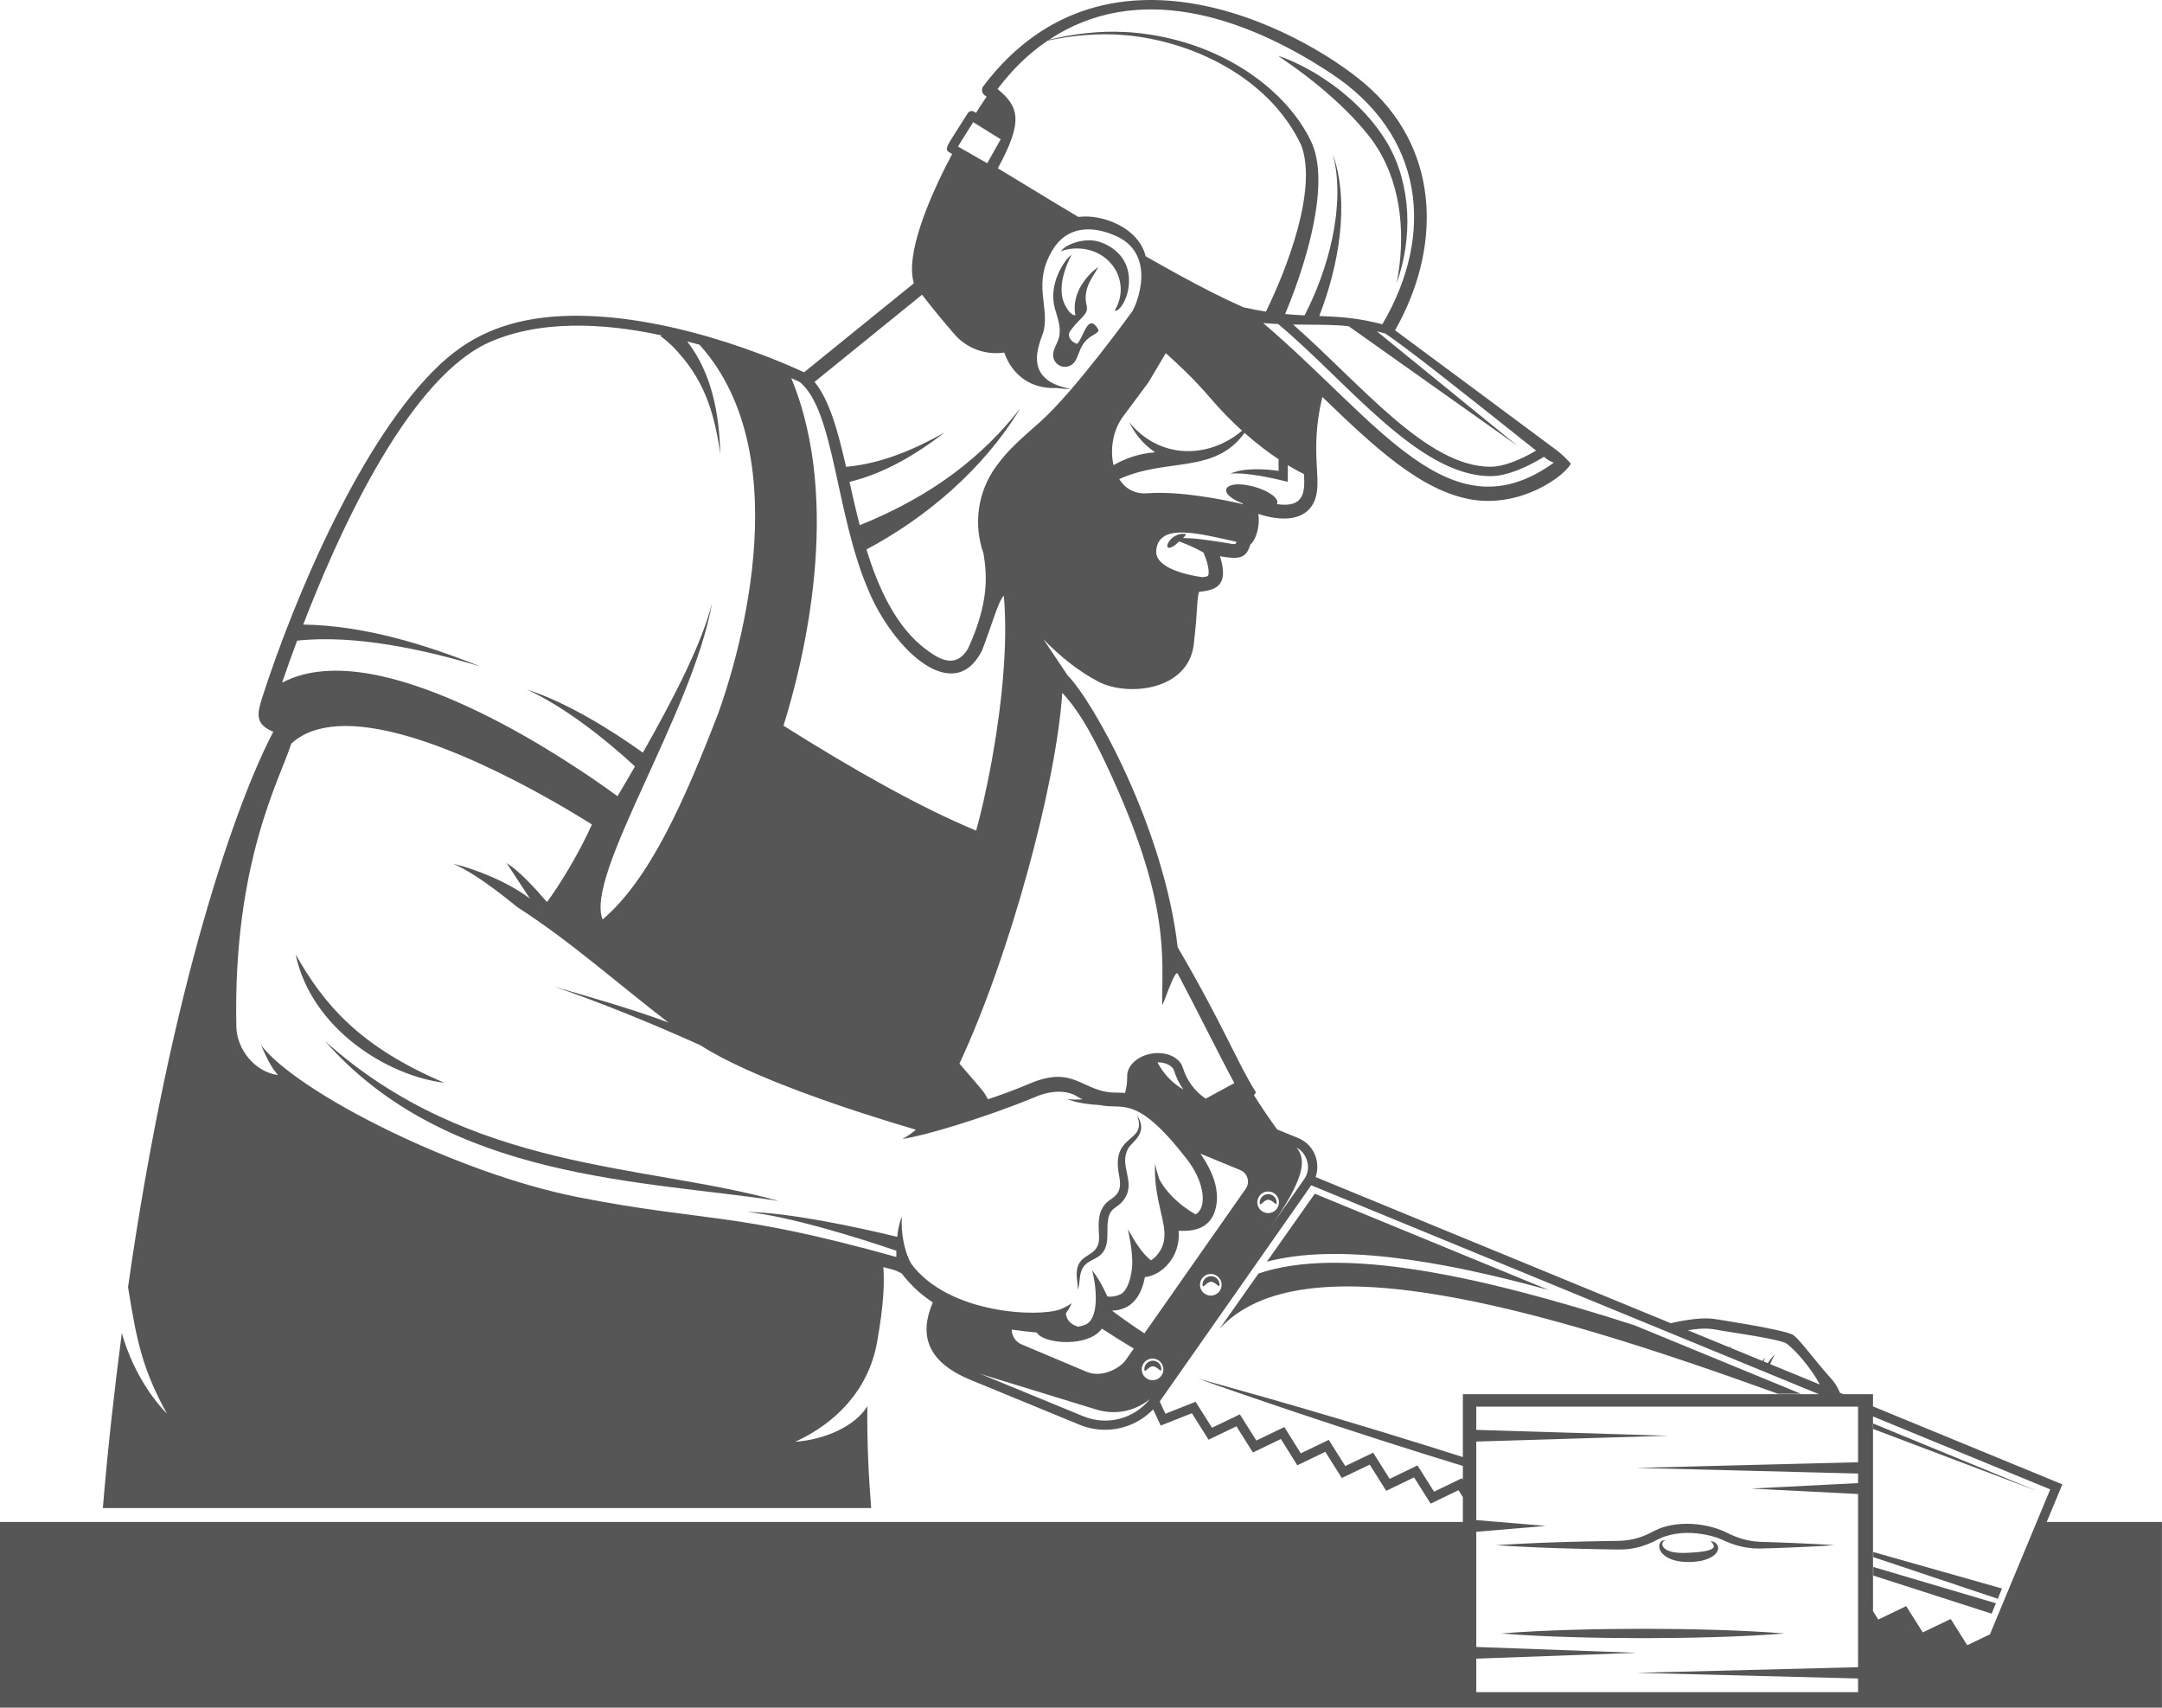 <?xml version="1.0" encoding="UTF-8" standalone="no"?><svg xmlns="http://www.w3.org/2000/svg" xmlns:xlink="http://www.w3.org/1999/xlink" fill="#000000" height="1346.7" preserveAspectRatio="xMidYMid meet" version="1" viewBox="0.0 0.0 1705.0 1346.7" width="1705" zoomAndPan="magnify"><defs><clipPath id="a"><path d="M 0 0 L 1704.961 0 L 1704.961 1346.738 L 0 1346.738 Z M 0 0"/></clipPath></defs><g><g id="change1_1"><path d="M 1070.621 96.66 C 1073.641 99.988 1076.57 103.41 1079.328 106.941 C 1082.199 110.422 1084.629 114.059 1086.969 117.852 C 1096.199 133.02 1101.691 150.488 1103.82 168.461 C 1105.969 186.469 1104.988 204.941 1101.488 223.129 C 1107.738 205.672 1110.602 186.82 1109.75 167.969 C 1109.32 158.539 1107.82 149.129 1105.371 139.922 C 1102.879 130.719 1099.211 121.789 1094.441 113.441 C 1084.672 96.762 1071.449 82.91 1056.711 71.199 C 1054.84 69.781 1053 68.32 1051.09 66.941 C 1049.172 65.59 1047.281 64.199 1045.301 62.93 C 1041.41 60.309 1037.449 57.781 1033.34 55.531 C 1025.211 50.891 1016.68 46.922 1007.84 43.961 C 1023.238 54.422 1037.871 65.359 1051.352 77.578 C 1058.109 83.629 1064.578 89.98 1070.621 96.66" fill="#565656"/></g><g id="change1_2"><path d="M 1289.07 1045.172 C 1167.102 1005.871 1057.211 982.23 992.492 1004.309 L 961.691 1048 C 1025.789 977.656 1209.391 1029.391 1402.191 1099.172 L 1420.281 1099.172 L 1289.07 1045.172" fill="#565656"/></g><g id="change1_3"><path d="M 1477.23 1122.602 L 1477.23 1126.922 C 1520.988 1143.371 1564.488 1160.059 1606.449 1175.781 L 1477.23 1122.602" fill="#565656"/></g><g clip-path="url(#a)" id="change1_18"><path d="M 1551.434 1297.441 L 1538.379 1276.75 L 1516.328 1287.32 L 1503.277 1266.621 L 1481.238 1277.18 L 1477.094 1270.59 L 1477.094 1117.027 L 1616.859 1174.539 L 1569.32 1288.82 Z M 1465.316 1153.141 L 1290.625 1157.598 L 1465.316 1162.059 L 1465.316 1169.598 L 1381.043 1173.898 L 1465.316 1178.199 L 1465.316 1314.762 L 1290.625 1319.211 L 1465.316 1323.672 L 1465.316 1334.441 L 1164.219 1334.441 L 1164.219 1308.039 L 1290.625 1303.43 L 1164.219 1298.809 L 1164.219 1207.98 L 1219.02 1203.359 L 1164.219 1198.75 L 1164.219 1136.84 L 1315.375 1132.23 L 1164.219 1127.609 L 1164.219 1109.309 L 1465.316 1109.309 Z M 1153.645 1149.07 C 1144.836 1146.25 1135.797 1143.398 1126.605 1140.52 C 1027.004 1109.348 945.23 1087.359 945.23 1087.359 C 945.23 1087.359 1024.953 1115.891 1124.566 1147.059 C 1134.449 1150.16 1144.168 1153.16 1153.645 1156.059 L 1153.645 1166.941 L 1152.902 1165.758 L 1138.844 1172.539 L 1130.934 1176.359 L 1125.82 1168.27 L 1117.871 1155.66 L 1107.117 1160.852 L 1095.906 1166.258 L 1088.301 1154.148 L 1082.926 1145.598 L 1073.395 1150.16 L 1060.887 1156.16 L 1053.344 1144.168 L 1047.895 1135.488 L 1039.664 1139.461 L 1025.824 1146.129 L 1016.711 1131.551 L 1012.863 1125.391 L 1007.613 1127.922 L 990.777 1136.031 L 978.348 1116.25 L 977.797 1115.367 L 977.047 1115.73 L 955.82 1125.961 L 945.684 1109.898 L 942.883 1105.461 L 919.066 1114.898 L 914.578 1105.238 C 914.613 1105.191 914.656 1105.141 914.691 1105.09 L 1034.062 934.723 L 1434.418 1099.469 L 1421.02 1099.469 C 1421.02 1099.469 1402.766 1099.371 1403.039 1099.469 L 1153.645 1099.469 Z M 905.695 1087.82 C 901.336 1086.02 899.258 1081.039 901.051 1076.68 C 902.844 1072.32 907.832 1070.238 912.191 1072.031 C 916.547 1073.828 918.629 1078.809 916.836 1083.168 C 915.043 1087.527 910.055 1089.609 905.695 1087.82 Z M 854.215 1116.84 L 772.098 1083.051 C 773.332 1083.48 774.504 1083.918 775.832 1084.328 L 864.684 1111.598 C 879.727 1116.211 895.426 1112.77 906.91 1103.25 C 894.324 1118.98 873.098 1124.609 854.215 1116.84 Z M 718.473 996.41 L 718.562 996.355 C 718.023 995.621 717.207 994.098 716.316 991.938 C 713.668 985.543 710.312 973.516 711.238 959.375 C 709.262 964.266 708.156 969.855 707.547 975.395 C 675.348 967.531 620.875 956 589.133 955.797 C 621.02 958.84 675.605 975.617 706.883 986.355 C 706.844 988.07 706.844 989.715 706.863 991.281 C 576.957 954.91 557.32 964.027 455.352 944.004 C 359.688 925.055 233.879 861.41 205.773 824.059 C 209.945 833.027 212.73 840.316 219.207 847.793 C 201.305 845.52 186.785 827.789 186.398 809.758 C 183.574 679.906 221.07 614.027 229.707 586.422 C 238.988 577.914 251.332 573.727 265.578 572.75 C 331.07 568.211 436.492 631.117 466.809 650.195 C 456.309 673.777 440.402 699.281 431.379 711.367 C 420.75 699.043 409.492 686.973 399.527 680.586 L 417.98 708.73 C 399.988 694.891 372.918 684.742 357.492 681.195 C 378.938 690.441 406.891 714.91 408.828 715.926 C 450.328 742.57 490.152 778.188 527.168 806.363 C 496.02 794.922 467.77 787.078 437.301 778.129 C 473.34 790.418 514.566 807.324 552.281 824.246 C 590.777 849.23 670.012 875.527 722.328 890.934 C 718.656 893.906 714.816 896.617 711.699 898.188 C 715.809 897.586 721.348 896.398 727.848 894.766 C 729.172 894.434 730.523 894.09 731.922 893.719 C 733.715 893.246 735.578 892.742 737.48 892.215 C 737.949 892.086 738.438 891.945 738.914 891.812 C 740.473 891.375 742.051 890.93 743.668 890.461 C 743.785 890.426 743.895 890.398 744.008 890.363 C 744.539 890.211 745.094 890.043 745.629 889.887 C 746.547 889.617 747.453 889.352 748.383 889.074 C 750.133 888.551 751.906 888.016 753.699 887.465 C 773.773 881.301 796.508 873.348 815.035 865.637 C 837.289 855.727 849.191 864.566 849.191 864.566 C 850.559 865.488 852.164 866.207 853.77 866.906 C 849.727 867.238 845.648 867.277 841.535 866.723 C 849.414 869.898 859.23 871.004 867.625 871.504 C 885.656 875.562 895.582 862.203 935.684 913.723 C 937.312 915.789 938.742 917.863 940.047 919.926 C 950.973 937.195 950.734 953.621 942.824 957.641 C 938.039 954.934 928.785 948.988 921.156 940.004 C 918.547 936.934 916.129 933.516 914.148 929.742 C 912.836 925.773 911.711 921.73 910.918 917.578 C 910.434 929.512 911.938 939.398 913.715 947.914 C 917.559 966.312 922.68 978.293 911.766 990.582 C 910.457 991.816 909.129 993.035 907.707 993.883 C 900.598 988.648 894.492 978.043 891 972.059 C 890.395 971.02 889.859 970.102 889.422 969.395 C 889.68 970.535 889.938 971.715 890.188 972.926 C 892.035 981.797 893.559 992.289 892.648 1000.789 L 892.559 1000.84 C 892.02 1007.098 889.344 1017.82 883.68 1020.66 C 880.453 1022.211 877.02 1022.84 873.348 1022.469 C 871.488 1018.371 869.23 1013.82 866.68 1009.57 C 865.23 1007.148 863.691 1004.871 862.078 1002.809 C 861.785 1002.43 861.5 1002.039 861.207 1001.688 C 861.352 1002.18 861.5 1002.719 861.645 1003.27 C 862 1004.629 862.344 1006.141 862.652 1007.77 C 864.984 1020 865.586 1038.539 857.461 1043.848 C 855.449 1045.18 851.941 1045.879 850.098 1046.27 C 844.027 1044.328 841.109 1040.68 840.555 1035.809 C 842.418 1033.191 843.934 1030.457 845.262 1027.73 C 842.383 1029.59 839.414 1031.289 836.422 1032.449 C 819.871 1038.961 747.977 1036.578 718.473 996.41 Z M 234.301 505.23 C 279.695 500.266 334.668 512.223 378.863 525.582 C 334.594 507.961 287.004 493.254 239.117 492.551 C 265.008 425.457 318.5 303.961 382.238 271.629 C 423.738 251.535 476.902 254.715 521.652 264.484 L 521.062 265.281 C 523.59 266.723 528.516 271.316 530.602 273.312 C 554.848 298.207 563.023 323.504 568.043 357.898 C 567.176 326.328 561.527 294.695 541.969 269.234 C 545.586 270.176 547.32 270.656 551.656 271.871 C 633.051 362.145 578.469 529.199 566.453 562.434 C 540.324 630.102 512.773 693.246 475.223 725.098 C 460.961 690.129 545.934 562.988 561.582 475.5 C 553.352 507.887 531.855 549.555 506.98 593.562 C 481.461 575.184 445.992 553.426 415.453 543.777 C 444.664 556.953 477.605 582.953 500.762 604.414 C 496.223 612.293 491.629 620.117 486.961 627.887 C 467.805 613.879 448.152 600.965 427.91 588.746 C 405.875 575.516 383.105 563.391 359.43 553.023 C 318.301 535.234 262.148 517.5 222.473 538.352 C 226.258 527.262 230.203 516.207 234.301 505.23 Z M 623.992 298.168 C 626.297 299.203 628.586 300.27 630.875 301.344 C 658.387 324.555 658.773 405.418 685.164 466.258 C 704.926 512.703 752.223 557.082 774.477 512.926 C 783.039 490.613 787.172 474.207 791.656 469.762 C 792.504 479.449 792.82 489.656 792.707 500.098 C 792.672 505.117 792.523 510.195 792.266 515.285 C 789.535 573.707 775.527 635.359 769.789 655.031 C 726.684 637.168 674.977 608.215 617.867 572.285 C 633.09 523.887 665.086 397.277 623.992 298.168 Z M 727.145 232.414 C 734.137 241.629 743.512 252.887 752.461 263.324 C 762.574 275.125 777.613 280.145 791.949 278.031 C 798.43 296.305 813.484 307.023 833.543 305.938 C 837.105 306.602 840.703 306.785 844.246 306.637 C 802.34 299.129 822.508 266.223 823.246 260.133 C 827.234 240.332 814.539 223.766 829.633 197.898 C 840.594 178.66 860.633 177.156 880.598 186.328 C 901.84 196.121 903.777 218.066 895.676 239.801 L 893.238 245.094 C 893.238 245.094 847.625 308.5 820.184 332.785 C 803.668 347.398 795.16 354.633 785.566 367.789 C 770.914 387.887 767.52 413.645 775.621 436.527 C 778.461 453.965 779.992 475.391 763.328 511.668 C 755.156 525.066 744.418 522.703 731.719 513.164 C 706.699 495.613 692.195 462.418 683.32 433.316 C 729.801 408.59 775.453 370.375 804.574 322.062 C 775.898 358.785 736.684 390.562 678.004 414.18 C 675.09 402.891 672.504 391.484 669.922 380.008 C 697.547 373.402 722.809 358.141 745.137 340.961 C 720.961 354.543 694.961 365.688 667.227 368.141 C 660.789 339.98 654.199 315.68 642.371 301.156 Z M 767.484 96.332 L 789.164 109.816 L 778.535 128.746 L 755.449 115.559 Z M 826.367 31.961 C 845.613 27.871 867.312 25.875 887.148 27.734 L 890.176 27.957 L 893.184 28.312 C 946.422 34.785 1002.551 64.219 1026.172 114.543 C 1039.512 149.855 1013.863 214.102 998.348 245.742 C 992.387 244.82 986.465 243.691 980.578 242.332 C 963.527 234.781 946.773 226.109 930.219 217.07 C 921.289 212.156 912.375 207.176 903.5 202.133 C 898.109 179.699 869.602 168.566 850.43 171.078 C 844.062 167.281 837.695 163.465 831.328 159.645 C 816.492 150.723 801.695 141.727 786.914 132.703 C 807.582 94.855 803.227 83.98 786.711 70.184 C 798.133 55.16 810.461 42.703 826.367 31.961 Z M 1048.562 57.148 C 1123.402 105.652 1132.074 184.719 1090.129 255.711 C 1071.031 250.793 1058.195 249.895 1040.402 249.191 C 1055.445 210.555 1064.766 160.734 1051.156 121.57 C 1061.617 162.207 1047.32 213 1028.812 248.711 C 1023.684 248.449 1018.574 248.125 1013.48 247.645 C 1026.863 215.754 1042.281 167.668 1039.352 133.277 C 1038.133 119.617 1034.832 113.164 1032.32 108.234 C 1011.613 68.426 960.445 31.523 893.441 25.656 L 890.379 25.395 L 887.297 25.27 C 867.773 24.105 846.516 26.648 827.344 31.305 C 896.301 -14.48 979.676 11.91 1048.562 57.148 Z M 1211.402 355.355 C 1197.367 363.602 1184.742 368.086 1175.441 368.086 C 1125.141 368.086 1073.301 302.93 1019.754 255.91 C 1037.152 256.266 1049.66 255.742 1063.594 257.258 L 1196.676 351.547 L 1085.812 261.273 C 1088.008 261.816 1090.227 262.383 1092.566 263.051 C 1112.297 276.648 1142.523 300.531 1211.402 355.355 Z M 1225.355 364.875 C 1143.684 423.945 1087.535 332.602 996.172 254.77 C 1001.82 255.207 1004.562 255.355 1007.961 255.52 C 1062.234 300.75 1118.707 375.469 1175.441 375.469 C 1189.375 375.469 1205.484 367.645 1217.574 360.262 C 1220.703 362.754 1221.633 363.398 1225.355 364.875 Z M 1006.98 397.555 C 1009.363 393.477 1001.004 387.148 989.215 383.898 C 965.613 377.367 957.992 388.645 980.137 397.094 C 980.117 397.242 980.098 397.406 980.078 397.555 C 963.344 393.68 930.273 387.129 904.68 389.012 C 894.605 389.75 887.242 385.102 882.648 377.828 C 920.219 360.688 957.809 374.215 981.465 341.383 C 991.355 350.148 1000.523 356.996 1008.332 362.199 C 1008.262 365.246 1008.262 368.309 1008.371 371.352 C 997.203 369.727 980.598 368.844 970.281 373.547 C 982.848 372.312 1003.531 377 1015.582 379.953 C 1015.562 374.805 1015.531 372.273 1015.602 366.832 C 1020.883 370.043 1025.23 372.348 1028.332 373.879 C 1029.164 387.406 1028.961 400.82 1006.98 397.555 Z M 962.512 427.414 C 947.195 425.234 942.621 424.441 932.875 424.293 C 936.363 421.121 934.887 421.102 934.887 421.102 C 922.32 419.367 915.328 436.492 925.254 430.844 C 926.988 429.867 926.953 429.555 929.871 426.988 C 936.625 429.441 941.715 431.656 949.113 435.715 C 949.188 436.047 949.281 436.398 949.43 436.715 C 952.844 444.277 954.062 452.27 952.566 454.113 C 952.086 454.707 949.559 455.02 948.801 455.094 C 948.598 455.109 948.379 455.129 948.156 455.148 C 939.352 453.949 910.328 448.801 911.82 433.891 C 914.074 411.652 946.789 421.141 975.098 427.266 C 974.469 430.125 973.77 429.184 962.512 427.414 Z M 885.582 328.578 L 905.734 301.488 L 919.352 278.512 C 929.406 287.414 942.344 299.703 953.969 313.297 C 962.68 323.523 971.312 332.23 979.508 339.633 C 953.801 361.516 914.941 362.938 890.363 332.785 C 895.566 342.844 901.379 350.094 910.898 356.719 C 898.922 357.531 887.887 361.223 878.164 366.832 C 875.266 354.375 877.645 339.262 885.582 328.578 Z M 933.184 859.195 C 924.512 854.191 917.469 846.781 912.824 837.773 C 919.512 837.648 924.773 840.672 925.871 844.27 C 927.52 849.684 930.023 854.691 933.184 859.195 Z M 837.715 546.359 C 852.531 562.191 864.168 584.656 876.977 612.773 C 923.398 714.695 916.102 756.695 916.562 792.102 C 916.609 795.605 926.418 763.406 928.836 767.945 C 941.586 791.805 961.887 832.828 973.418 854.141 C 968.23 856.988 960.328 861.281 950.812 866.438 C 942.305 860.676 935.91 852.145 932.863 842.137 L 932.801 841.93 C 930.32 833.801 919.73 829.164 908.902 830.785 L 908.512 830.844 C 897.684 832.461 888.914 839.992 888.922 848.488 L 888.922 849.598 C 888.926 853.809 888.355 857.957 887.25 861.934 C 885.234 861.73 883.09 861.645 880.766 861.668 C 852.922 862 848.012 838.582 810.496 855.191 C 799.426 859.797 789.031 863.641 779.113 866.859 C 778.23 865.344 777.367 863.836 776.523 862.352 C 775.434 860.449 766.078 849.711 756.633 838.785 C 795.973 754.621 833.027 618.918 837.715 546.359 Z M 894.109 1063.5 L 887.41 1073.059 C 884.16 1077.699 870.098 1087.25 856.918 1081.82 C 856.918 1081.82 830.984 1070.918 805.684 1060.219 C 800.598 1058.07 797.938 1053.309 797.898 1048.531 C 804.641 1049.508 811.285 1050.25 817.691 1050.871 C 822.066 1059 852.07 1062.379 865.598 1051.379 C 866.797 1050.391 867.867 1049.301 868.789 1048.078 C 868.859 1047.961 868.906 1047.879 868.973 1047.758 C 877.254 1053.199 885.645 1058.418 894.109 1063.5 Z M 962.75 1016.438 C 960.957 1020.801 955.969 1022.879 951.613 1021.09 C 947.254 1019.289 945.172 1014.301 946.969 1009.949 C 948.762 1005.59 953.75 1003.508 958.105 1005.301 C 962.465 1007.098 964.547 1012.078 962.75 1016.438 Z M 982.23 925.926 C 984.668 929.18 984.977 933.816 982.43 937.453 L 936.461 1003.059 L 902.508 1051.52 C 893.387 1045.52 884.777 1039.531 876.965 1033.621 C 892.227 1032.969 899.91 1022.789 902.891 1007.121 C 915.77 1006.027 931.18 991.539 929.574 970.539 C 942.914 971.406 953.84 967.938 958.047 955.262 C 960.684 947.195 960.723 936.734 954.762 923.707 C 953.09 920.047 950.543 915.391 946.676 909.801 L 978.125 922.742 C 979.836 923.445 981.211 924.57 982.23 925.926 Z M 992.188 944.902 C 993.98 940.547 998.969 938.469 1003.332 940.262 C 1007.684 942.055 1009.762 947.043 1007.973 951.398 C 1006.184 955.758 1001.191 957.836 996.832 956.043 C 992.473 954.25 990.395 949.262 992.188 944.902 Z M 1030.344 926.574 C 1029.863 927.742 1029.242 928.867 1028.504 929.926 L 1001.91 967.867 C 1028.504 929.926 1030.582 914.836 1022.602 905.121 C 1029.512 908.562 1033.684 918.441 1030.344 926.574 Z M 1358.551 1049.539 C 1361.848 1050.129 1404.273 1056.109 1408.949 1059.57 C 1415.738 1064.57 1428.141 1078.559 1435.16 1091.871 L 1395.977 1075.75 C 1397.086 1073 1398.426 1070.27 1400.027 1067.668 C 1397.828 1069.91 1395.863 1072.359 1394.086 1074.969 L 1390.844 1073.629 C 1391.207 1072.59 1391.594 1071.551 1392.016 1070.559 C 1391.281 1071.43 1390.582 1072.328 1389.891 1073.238 L 1365.09 1063.039 C 1364.777 1062.289 1364.473 1061.539 1364.129 1060.797 C 1364.266 1061.461 1364.359 1062.121 1364.473 1062.777 L 1331.105 1049.051 C 1345.895 1046.508 1351.672 1048.289 1358.551 1049.539 Z M 1614.09 1200.23 L 1626.422 1170.578 L 1477.094 1109.121 L 1477.094 1099.469 L 1453.633 1099.469 L 1451.008 1098.391 C 1449.145 1093.559 1445.988 1088.898 1441.918 1084.77 C 1430.203 1071.539 1417.902 1054.461 1413.488 1052.418 C 1403.762 1047.918 1353.48 1040.41 1352.129 1040.18 C 1343.395 1038.879 1331.336 1040.398 1317.582 1043.488 L 1194.09 992.668 L 1037.492 928.227 C 1038.363 925.789 1038.793 923.273 1038.863 920.77 C 1039.121 911.062 1033.602 901.539 1023.773 897.496 L 1007.16 890.66 C 999.836 880.605 993.785 871.414 988.883 863.668 C 990.152 862.371 990.383 861.387 990.453 861.375 C 976.43 839.395 964.629 808.309 928.738 746.988 C 917.977 653.336 862.461 553.262 841.902 532.539 C 841.887 532.539 836.652 524.707 836.637 524.688 C 833.344 519.773 829.387 513.859 822.898 504.176 C 835.887 517.52 850.465 529.328 866.242 537.578 C 888.941 549.461 937.121 544.957 941.438 508.051 C 944.762 479.543 943.633 473.398 945.57 466.734 C 956.699 465.48 970.098 463.617 962.07 438.633 C 977.68 441.453 982.867 440.203 985.984 429.426 C 989.285 427.191 992.719 418.703 992.719 410.195 C 992.719 408.535 992.574 406.875 992.297 405.27 C 1010.031 411.102 1029.832 411.578 1036.773 394.641 C 1043.242 378.496 1032.344 357.016 1042.82 313.039 C 1083.625 352.363 1120.434 387.129 1160.641 393.977 C 1199.93 400.398 1233.859 375.469 1238.809 365.594 C 1235.828 362.328 1232.312 358.75 1228.516 355.742 C 1228.516 355.742 1102.965 262.402 1100.152 260.449 C 1135.977 197.711 1136.445 121.57 1081.145 70.309 C 1037.852 29.973 875.359 -64.145 775.453 67.965 C 773.609 70.383 774.125 74.242 777.836 75.977 C 777.891 76.156 777.91 76.219 777.965 76.395 C 775.324 80.277 772.539 84.504 769.695 89.02 L 768.258 88.121 C 766.543 87.043 764.254 87.578 763.184 89.305 C 744.547 119.031 743.621 117.293 750.91 121.457 C 731 158.852 714.152 201.57 720.629 223.117 L 720.594 223.305 C 720.613 223.336 720.648 223.379 720.668 223.41 L 634.086 293.605 C 622.887 288.406 611.629 283.754 600.168 279.434 C 565.328 266.316 527.594 255.855 490.852 251.316 C 411.152 241.777 372.883 263.492 347.453 286.953 C 285.82 344.41 232.363 470.574 206.586 550.734 C 202.672 563.023 201.234 571.309 215.551 577.066 C 187.523 629.953 134.984 776.23 100.977 1015.051 C 108.191 1060.98 113.508 1081.629 131.629 1114.84 C 116.977 1099.77 103.266 1076.891 96.07 1051.238 C 90.336 1095.531 85.273 1139.09 81.109 1189.281 L 687.02 1189.281 C 684.855 1161.75 683.789 1138.309 683.98 1108.938 C 674.828 1124.289 651.098 1135.309 627.109 1136.988 C 658.719 1122.629 684.922 1096.391 691.695 1058.379 C 696.992 1028.688 697.527 1011.73 696.641 999.273 C 706.457 1001.777 701.918 1000.621 707.121 1002.277 C 707.16 1002.277 707.25 1002.32 707.383 1002.371 C 708.23 1002.758 710.758 1004.141 710.996 1004.141 C 718.305 1013.691 726.648 1021.18 735.621 1027.129 C 724.652 1052.719 730.914 1074 765.488 1088.23 L 851.434 1123.598 C 871.664 1131.918 894.594 1126.801 909.406 1111.461 L 915.348 1124.23 L 939.938 1114.488 L 953.117 1135.379 L 975.086 1124.789 L 988.066 1145.449 L 1010.133 1134.82 L 1023.094 1155.559 L 1045.172 1144.91 L 1058.156 1165.57 L 1080.203 1155.012 L 1093.195 1175.68 L 1115.172 1165.078 L 1128.227 1185.781 L 1149.324 1175.598 L 1150.203 1175.18 L 1150.727 1176.008 L 1153.645 1180.641 L 1153.645 1200.23 L 0 1200.23 L 0 1346.738 L 1704.965 1346.738 L 1704.965 1200.23 L 1614.09 1200.23" fill="#565656"/></g><g id="change1_4"><path d="M 1477.301 1227.949 C 1515.898 1240.879 1558.012 1254.969 1575.488 1260.809 L 1578.82 1252.719 C 1561.422 1247.77 1517.352 1235.289 1477.301 1223.941 L 1477.301 1227.949" fill="#565656"/></g><g id="change1_5"><path d="M 1477.301 1242.5 C 1519.07 1255.961 1554.129 1267.25 1570.66 1272.57 L 1574.039 1264.352 C 1557.469 1259.441 1520.879 1248.609 1477.301 1235.719 L 1477.301 1242.5" fill="#565656"/></g><g id="change1_6"><path d="M 948.348 1013.25 C 948.426 1016.949 951.305 1010.91 955.008 1010.84 C 958.711 1010.762 961.836 1016.672 961.758 1012.969 C 961.684 1009.27 958.617 1006.328 954.914 1006.398 C 951.215 1006.48 948.273 1009.539 948.348 1013.25" fill="#565656"/></g><g id="change1_7"><path d="M 1006.828 948.281 C 1006.762 944.578 1003.699 941.641 999.992 941.715 C 996.289 941.789 993.348 944.855 993.426 948.559 C 993.5 952.262 996.379 946.223 1000.078 946.148 C 1003.789 946.07 1006.91 951.984 1006.828 948.281" fill="#565656"/></g><g id="change1_8"><path d="M 1221.41 1017.328 L 1036.859 941.387 L 999.082 994.969 C 1053.051 980.773 1131.969 992.723 1221.41 1017.328" fill="#565656"/></g><g id="change1_9"><path d="M 915.871 1079.629 C 915.797 1075.93 912.73 1072.988 909.027 1073.059 C 905.324 1073.141 902.383 1076.199 902.461 1079.91 C 902.535 1083.609 905.414 1077.57 909.117 1077.5 C 912.824 1077.422 915.945 1083.34 915.871 1079.629" fill="#565656"/></g><g id="change1_10"><path d="M 874.293 205.809 C 884.965 216.25 886.91 232.281 879.027 244.949 C 882.477 246.578 891.863 233.84 890.156 217.391 C 888.617 202.59 877.488 193.859 866.297 190.52 C 855.109 187.199 840.164 192.68 836.652 198.211 C 841.902 195.738 860.594 192.422 874.293 205.809" fill="#565656"/></g><g id="change1_11"><path d="M 862.453 264.07 C 864.305 263.078 867.086 261.352 865.996 259.57 C 857.883 246.109 854.719 265.879 849.469 271.172 C 843.754 269.352 841.605 264.551 843.871 261.27 C 851.336 250.48 858.785 248.191 856.945 240.988 C 853.336 226.809 863.273 216.789 866.145 210.5 C 858.938 215.621 844.543 229.898 848.078 248.738 C 844.488 248.461 841.926 244.328 840.219 241.172 C 831.066 224.41 845.43 201.078 844.891 200.898 C 838.723 205.738 826.441 224.629 832.008 243.672 C 834.207 251.199 837.152 259.148 834.988 266.68 C 833.602 271.48 830.121 275.828 830.539 280.789 C 831.156 288.109 839.754 291.891 845.602 287.309 C 852.117 282.121 849.484 271.051 862.453 264.07" fill="#565656"/></g><g id="change1_12"><path d="M 613.984 947.074 C 508.555 917.605 371.434 924.332 256.301 820.98 C 352.953 931.227 508.723 930.715 613.984 947.074" fill="#565656"/></g><g id="change1_13"><path d="M 350.379 853.879 C 283.277 825.309 255.473 792.027 233.133 752.648 C 245.645 811.855 306.438 848.688 350.379 853.879" fill="#565656"/></g><g id="change1_14"><path d="M 850 1017.281 C 851.051 1014.129 851.246 1010.699 851.633 1007.512 C 853.734 988.039 871.848 998.59 873.254 976.328 C 873.457 972.797 873.27 969.52 873.41 966.453 C 874 950.285 881.414 954.613 887.496 944.289 C 895.254 931.07 882.242 918.871 889.715 905.723 C 892.738 900.09 906.121 893.723 896.637 879.461 C 904.992 901.641 877.516 893.148 882.023 923.965 C 882.98 930.414 885.512 937.691 878.922 943.617 C 876.699 945.652 873.602 946.871 871.008 950.246 C 864.586 958.484 866.816 969.574 866.75 976.09 C 866.656 993.789 847.523 986.059 849.219 1007.48 C 849.535 1010.82 850.074 1013.961 850 1017.281" fill="#565656"/></g><g id="change1_15"><path d="M 1277.039 1215.141 L 1272.809 1215.211 L 1264.328 1215.34 C 1258.68 1215.398 1253.039 1215.539 1247.391 1215.691 C 1224.789 1216.238 1202.191 1217.031 1179.59 1218.559 C 1202.191 1220.09 1224.789 1220.891 1247.391 1221.43 C 1253.039 1221.578 1258.68 1221.719 1264.328 1221.789 L 1272.809 1221.922 L 1277.051 1221.98 C 1278.559 1221.988 1280.059 1221.961 1281.559 1221.852 C 1287.559 1221.461 1293.461 1220.031 1299.031 1217.891 C 1301.809 1216.82 1304.539 1215.559 1307.141 1214.148 C 1309.43 1213.012 1311.781 1211.961 1314.301 1211.262 C 1324.301 1208.16 1335.488 1208.289 1345.988 1210.461 C 1348.629 1210.98 1351.211 1211.711 1353.762 1212.531 C 1354.988 1213.012 1356.289 1213.391 1357.48 1213.961 L 1359.301 1214.75 L 1361.309 1215.672 C 1366.73 1218.059 1372.461 1219.738 1378.328 1220.559 C 1381.25 1220.98 1384.211 1221.211 1387.16 1221.199 C 1390.121 1221.18 1392.852 1221.078 1395.699 1220.98 L 1412.648 1220.371 C 1423.949 1219.871 1435.25 1219.379 1446.551 1218.559 C 1435.25 1217.738 1423.949 1217.262 1412.648 1216.75 L 1395.699 1216.141 L 1387.301 1215.879 C 1384.602 1215.738 1381.922 1215.391 1379.281 1214.879 C 1374 1213.84 1368.871 1212.078 1364 1209.781 L 1362.191 1208.891 L 1360.148 1207.922 C 1358.801 1207.238 1357.398 1206.77 1356.02 1206.191 C 1353.211 1205.191 1350.379 1204.289 1347.488 1203.641 C 1335.98 1201.07 1323.828 1200.75 1312.129 1204.211 C 1309.211 1205.059 1306.391 1206.328 1303.648 1207.762 C 1301.289 1209.059 1298.891 1210.199 1296.41 1211.18 C 1291.469 1213.16 1286.262 1214.379 1281 1214.898 C 1279.68 1215.039 1278.359 1215.102 1277.039 1215.141" fill="#565656"/></g><g id="change1_16"><path d="M 1313.371 1214.672 C 1312.051 1214.449 1310.379 1214.961 1309.422 1216.34 C 1308.398 1217.691 1308.309 1219.57 1308.73 1221.148 C 1309.621 1224.43 1312.219 1226.641 1314.77 1228.148 C 1320.051 1231.121 1325.941 1231.762 1331.398 1231.82 C 1336.852 1231.828 1342.461 1231.238 1347.91 1228.852 C 1349.262 1228.211 1350.609 1227.469 1351.859 1226.41 C 1353.09 1225.371 1354.371 1224 1354.859 1222 C 1355.102 1221 1355.012 1219.898 1354.629 1219.02 C 1354.27 1218.129 1353.711 1217.441 1353.102 1216.93 C 1351.828 1215.949 1350.461 1215.48 1349.09 1215.281 C 1350.039 1216.289 1350.898 1217.32 1351.309 1218.371 C 1351.789 1219.43 1351.539 1220.219 1351.121 1220.648 C 1350.238 1221.66 1348.031 1222.512 1345.82 1222.988 C 1341.301 1224.012 1336.281 1224.281 1331.262 1224.559 C 1326.27 1224.809 1321.359 1224.738 1316.98 1223.379 C 1314.852 1222.68 1312.84 1221.621 1311.66 1219.969 C 1311.102 1219.141 1310.789 1218.148 1311 1217.129 C 1311.199 1216.121 1312.07 1215.148 1313.371 1214.672" fill="#565656"/></g><g id="change1_17"><path d="M 1323.449 1284.68 L 1295.539 1284.488 L 1267.629 1284.691 C 1258.328 1284.891 1249.02 1284.969 1239.719 1285.309 C 1221.109 1285.852 1202.512 1286.648 1183.898 1288.18 C 1202.512 1289.711 1221.109 1290.5 1239.719 1291.051 C 1249.02 1291.391 1258.328 1291.461 1267.629 1291.66 L 1295.539 1291.871 L 1323.449 1291.672 C 1332.75 1291.469 1342.059 1291.398 1351.359 1291.059 C 1369.969 1290.52 1388.57 1289.719 1407.18 1288.18 C 1388.57 1286.641 1369.969 1285.84 1351.359 1285.301 C 1342.059 1284.961 1332.75 1284.891 1323.449 1284.68" fill="#565656"/></g></g></svg>